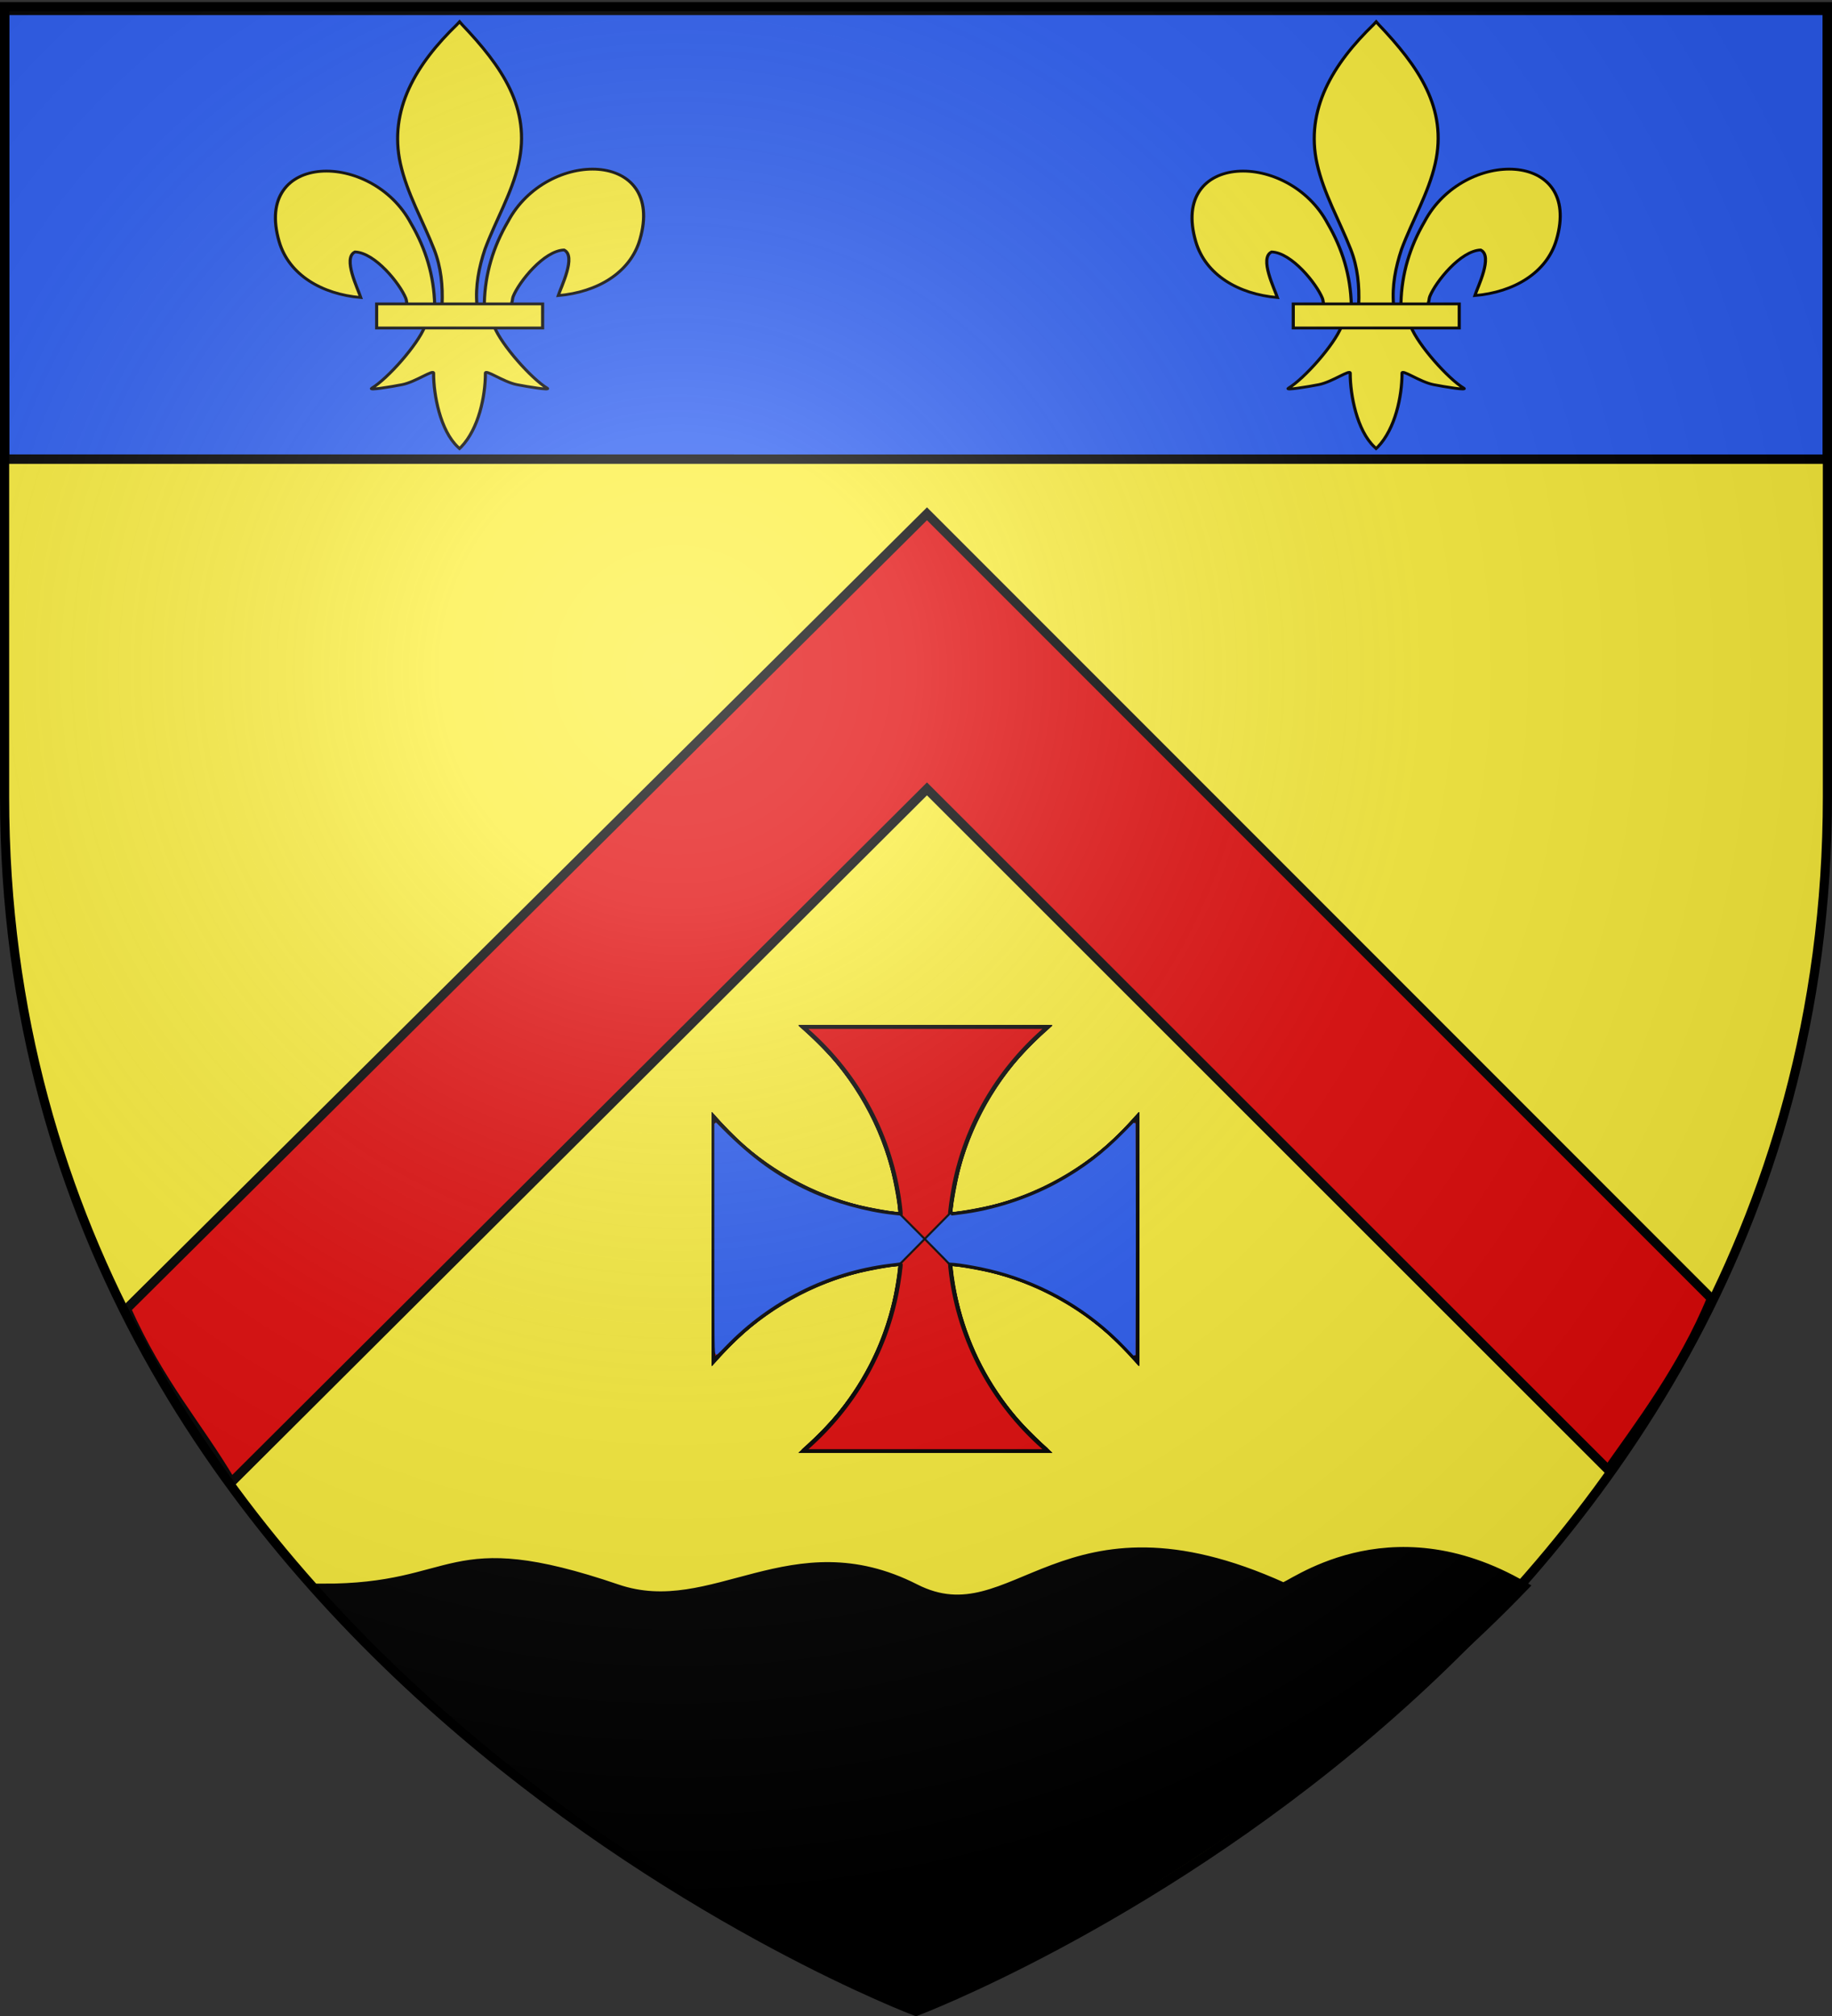 <svg xmlns="http://www.w3.org/2000/svg" xmlns:xlink="http://www.w3.org/1999/xlink" width="600" height="660" version="1.0"><rect width="100%" height="100%" fill="#333333" stroke="none"/><defs><linearGradient id="b"><stop offset="0" style="stop-color:white;stop-opacity:.314"/><stop offset=".19" style="stop-color:white;stop-opacity:.251"/><stop offset=".6" style="stop-color:#6b6b6b;stop-opacity:.125"/><stop offset="1" style="stop-color:black;stop-opacity:.125"/></linearGradient><linearGradient id="a"><stop offset="0" style="stop-color:#fd0000;stop-opacity:1"/><stop offset=".5" style="stop-color:#e77275;stop-opacity:.659"/><stop offset="1" style="stop-color:black;stop-opacity:.323"/></linearGradient><radialGradient xlink:href="#b" id="d" cx="221.445" cy="226.331" r="300" fx="221.445" fy="226.331" gradientTransform="matrix(1.353 0 0 1.349 -77.63 -85.747)" gradientUnits="userSpaceOnUse"/></defs><g style="display:inline"><path d="M300 658.5s298.5-112.32 298.5-397.772V2.176H1.5v258.552C1.5 546.18 300 658.5 300 658.5z" style="fill:#fcef3c;fill-opacity:1;fill-rule:evenodd;stroke:none;stroke-width:1px;stroke-linecap:butt;stroke-linejoin:miter;stroke-opacity:1"/><g style="fill:#e20909"><g style="fill:#e20909"><g style="fill:#e20909;fill-opacity:1;stroke:#000;stroke-width:4.676;stroke-miterlimit:4;stroke-dasharray:none;stroke-opacity:1"><path d="M-269.736 1003.755c24.78-22.11 38.211-36.354 53.655-56.895 32.07-42.653 53.431-89.86 64.145-141.757 2.852-13.81 6.131-37.352 5.317-38.166-1.569-1.57-40.469 5.18-59.624 10.343-63.219 17.043-124.453 54.316-167.516 101.965l-10.027 11.095-.256-77.869c-.14-42.827-.14-112.909 0-155.736l.256-77.868 10.027 11.094c43.063 47.65 104.297 84.922 167.516 101.965 19.155 5.164 58.055 11.913 59.624 10.344 1.569-1.569-5.18-40.47-10.344-59.624-17.075-63.339-54.725-125.112-102.289-167.829l-10.816-9.714 77.891-.256c42.84-.14 112.942-.14 155.783 0l77.89.256-10.815 9.714c-47.565 42.717-85.214 104.49-102.29 167.829C-76.773 661.8-83.52 700.7-81.952 702.27c1.568 1.569 40.469-5.18 59.624-10.344 63.218-17.043 124.452-54.315 167.515-101.965l10.027-11.094.256 77.868c.141 42.827.141 112.909 0 155.736l-.256 77.869-10.027-11.095C102.124 831.595 40.89 794.323-22.328 777.28c-19.155-5.164-58.056-11.912-59.624-10.343-.814.814 2.465 24.356 5.316 38.166C-65.922 857-44.56 904.207-12.49 946.86c15.444 20.54 28.877 34.784 53.655 56.895.523.467-69.43.848-155.45.848-86.02 0-155.972-.381-155.45-.847z" style="fill:#e20909;fill-opacity:1;stroke:#000;stroke-width:4.676;stroke-miterlimit:4;stroke-dasharray:none;stroke-opacity:1" transform="matrix(.257 0 0 .257 332.447 216.85)"/><path d="M-260.515 995.698c52.833-48.355 88.319-107.701 105.648-176.684 2.986-11.886 7.11-34.842 8.14-45.304l.728-7.393-7.393.727c-10.462 1.03-33.418 5.154-45.305 8.14-68.908 17.31-128.959 53.21-176.726 105.649l-8.863 9.73v-311.92l8.863 9.73c47.767 52.44 107.818 88.339 176.726 105.649 11.887 2.986 34.843 7.11 45.305 8.14l7.393.728-.728-7.393c-3.725-37.853-17.315-83.235-35.945-120.035-19.617-38.748-44.749-71.664-77.843-101.954l-9.73-8.905H41.674l-9.73 8.905c-52.833 48.355-88.32 107.702-105.648 176.684-2.987 11.887-7.111 34.843-8.14 45.305l-.728 7.393 7.393-.728c10.462-1.03 33.418-5.154 45.304-8.14 68.908-17.31 128.96-53.21 176.726-105.648l8.863-9.73v311.919l-8.863-9.73c-47.767-52.44-107.818-88.338-176.726-105.649-11.886-2.986-34.842-7.11-45.304-8.14l-7.393-.727.727 7.393c3.725 37.853 17.315 83.235 35.946 120.035 19.616 38.748 44.748 71.664 77.843 101.953l9.73 8.905h-311.92l9.73-8.905z" style="fill:#e20909;fill-opacity:1;stroke:#000;stroke-width:4.676;stroke-miterlimit:4;stroke-dasharray:none;stroke-opacity:1" transform="matrix(.257 0 0 .257 332.447 216.85)"/><path d="M-253.274 988.876c42.193-40.826 71.179-86.029 89.63-139.773 8.076-23.524 15.114-54.69 16.966-75.125l.696-7.678-7.679.696c-20.463 1.854-51.662 8.904-75.125 16.975-53.859 18.528-98.97 47.452-139.773 89.62l-15.727 16.253V579.362l15.727 16.253c40.803 42.168 85.914 71.093 139.773 89.62 23.463 8.072 54.662 15.121 75.125 16.976l7.679.696-.696-7.679c-1.852-20.435-8.89-51.6-16.966-75.125-18.451-53.744-47.437-98.946-89.63-139.773l-16.253-15.727H40.955L24.702 480.33c-42.192 40.827-71.178 86.029-89.629 139.773-8.076 23.524-15.114 54.69-16.966 75.125l-.696 7.679 7.679-.696c20.463-1.855 51.662-8.904 75.124-16.976 53.86-18.527 98.97-47.452 139.773-89.62l15.727-16.253v310.482l-15.727-16.253C99.185 831.423 54.074 802.499.214 783.971c-23.462-8.071-54.661-15.121-75.124-16.975l-7.68-.696.697 7.678c1.852 20.436 8.89 51.601 16.966 75.125 18.45 53.744 47.437 98.947 89.63 139.773l16.252 15.727H-269.527l16.253-15.727z" style="fill:#e20909;fill-opacity:1;stroke:#000;stroke-width:4.676;stroke-miterlimit:4;stroke-dasharray:none;stroke-opacity:1" transform="matrix(.257 0 0 .257 332.447 216.85)"/><path d="M-248.916 984.353c20.239-20.265 31.582-33.806 44.606-53.25a358.282 358.282 0 0 0 42.708-87.5c6.663-20.23 13.483-52 15.006-69.91l.63-7.41-7.41.63c-17.91 1.524-49.68 8.343-69.91 15.006a358.282 358.282 0 0 0-87.5 42.709c-19.444 13.024-32.985 24.367-53.25 44.605l-20.25 20.224V579.75l20.25 20.223c20.265 20.239 33.806 31.582 53.25 44.605a358.282 358.282 0 0 0 87.5 42.71c20.23 6.662 52 13.482 69.91 15.005l7.41.63-.63-7.41c-1.523-17.91-8.343-49.68-15.006-69.91a358.282 358.282 0 0 0-42.708-87.5c-13.024-19.444-24.367-32.985-44.606-53.25l-20.223-20.25H40.568l-20.224 20.25C.106 505.118-11.237 518.66-24.26 538.103a358.282 358.282 0 0 0-42.709 87.5c-6.663 20.23-13.482 52-15.006 69.91l-.63 7.41 7.41-.63c17.91-1.523 49.68-8.343 69.91-15.006a358.282 358.282 0 0 0 87.5-42.709c19.444-13.023 32.985-24.366 53.25-44.605l20.25-20.223v309.707l-20.25-20.224c-20.265-20.238-33.806-31.581-53.25-44.605a358.282 358.282 0 0 0-87.5-42.709c-20.23-6.663-52-13.482-69.91-15.006l-7.41-.63.63 7.41c1.524 17.91 8.343 49.68 15.006 69.91a358.282 358.282 0 0 0 42.709 87.5c13.024 19.444 24.367 32.985 44.605 53.25l20.224 20.25H-269.14l20.223-20.25z" style="fill:#e20909;fill-opacity:1;stroke:#000;stroke-width:4.676;stroke-miterlimit:4;stroke-dasharray:none;stroke-opacity:1" transform="matrix(.257 0 0 .257 332.447 216.85)"/><path d="M-261.274 996.941c55.035-49.678 93.345-115.568 108.922-187.338 2.776-12.79 5.633-30.76 6.274-39.47l.292-3.969-4.5.279c-2.475.153-10.182 1.134-17.127 2.178-79.912 12.022-154.39 52.239-209.21 112.97l-7.663 8.489V579.126l7.662 8.489c54.82 60.732 129.299 100.949 209.211 112.97 6.945 1.045 14.652 2.025 17.127 2.178l4.5.28-.292-3.97c-.641-8.71-3.498-26.68-6.274-39.47-15.577-71.77-53.887-137.66-108.922-187.338l-8.488-7.662H41.19l-8.488 7.662C-22.333 521.943-60.642 587.833-76.22 659.603c-2.776 12.79-5.632 30.76-6.273 39.47l-.293 3.97 4.5-.28c2.475-.153 10.182-1.133 17.127-2.178 79.913-12.021 154.391-52.238 209.211-112.97l7.662-8.489V890.08l-7.662-8.488c-54.82-60.732-129.298-100.95-209.21-112.97-6.946-1.045-14.653-2.026-17.128-2.179l-4.5-.279.293 3.97c.64 8.709 3.497 26.678 6.273 39.47 15.578 71.77 53.887 137.66 108.923 187.337l8.488 7.662h-310.953l8.488-7.662z" style="fill:#e20909;fill-opacity:1;stroke:#000;stroke-width:4.676;stroke-miterlimit:4;stroke-dasharray:none;stroke-opacity:1" transform="matrix(.257 0 0 .257 332.447 216.85)"/><path d="M-263.286 998.95c3.575-3.104 11.225-10.424 17-16.266 54.89-55.53 89.506-126.671 99.498-204.484.841-6.547 1.367-12.065 1.169-12.263-.198-.199-5.717.327-12.263 1.168-77.814 9.993-148.955 44.609-204.485 99.498-5.842 5.775-13.162 13.425-16.266 17l-5.644 6.5v-311l5.644 6.5c3.104 3.575 10.424 11.225 16.266 17 55.53 54.89 126.671 89.506 204.485 99.498 6.546.841 12.065 1.367 12.263 1.169.198-.198-.328-5.717-1.169-12.264-9.992-77.813-44.608-148.954-99.498-204.484-5.775-5.842-13.425-13.162-17-16.266l-6.5-5.644h311l-6.5 5.644c-3.575 3.104-11.225 10.424-17 16.266-54.89 55.53-89.505 126.671-99.498 204.484-.84 6.547-1.366 12.066-1.168 12.264.198.198 5.716-.328 12.263-1.169 77.813-9.992 148.955-44.608 204.484-99.498 5.843-5.775 13.162-13.425 16.267-17l5.643-6.5v311l-5.644-6.5c-3.104-3.575-10.423-11.225-16.266-17-55.53-54.89-126.67-89.505-204.484-99.498-6.547-.84-12.065-1.367-12.263-1.168-.198.198.327 5.716 1.168 12.263 9.993 77.813 44.609 148.955 99.498 204.484 5.775 5.842 13.425 13.162 17 16.266l6.5 5.644h-311l6.5-5.644z" style="fill:#e20909;fill-opacity:1;stroke:#000;stroke-width:4.676;stroke-miterlimit:4;stroke-dasharray:none;stroke-opacity:1" transform="matrix(.257 0 0 .257 332.447 216.85)"/><path d="M-264.144 999.868c58.461-51.665 98.183-120.34 113.231-195.765 2.801-14.04 6.044-37.417 5.294-38.166-.254-.254-6.02.25-12.814 1.119-77.32 9.895-148.213 44.32-202.937 98.547-7.493 7.425-15.714 15.911-18.27 18.858l-4.646 5.358V579.387l4.646 5.358c2.556 2.947 10.777 11.433 18.27 18.858 54.724 54.227 125.616 88.653 202.937 98.548 6.794.869 12.56 1.373 12.814 1.119.254-.254-.25-6.02-1.12-12.814-10.973-85.751-52.296-163.578-117.405-221.118l-5.358-4.735H40.931l-5.359 4.735c-58.46 51.666-98.182 120.34-113.23 195.765-2.802 14.04-6.044 37.417-5.294 38.167.253.254 6.02-.25 12.814-1.12 77.32-9.894 148.212-44.32 202.936-98.547 7.494-7.425 15.715-15.911 18.27-18.858l4.646-5.358v310.432l-4.646-5.358c-2.555-2.947-10.776-11.433-18.27-18.858-54.724-54.227-125.616-88.652-202.936-98.547-6.794-.87-12.56-1.373-12.814-1.12-.254.254.25 6.02 1.119 12.815C-70.86 864.5-29.536 942.328 35.572 999.868l5.359 4.735h-310.433l5.358-4.735z" style="fill:#e20909;fill-opacity:1;stroke:#000;stroke-width:4.676;stroke-miterlimit:4;stroke-dasharray:none;stroke-opacity:1" transform="matrix(.257 0 0 .257 332.447 216.85)"/></g></g></g><path d="M-524.356 257.546v-53.65l3.041 2.811c14.998 13.862 27.895 22.385 44.487 29.401 12.353 5.224 28.687 9.396 42.012 10.731l4.596.46 4.919 4.931 6.295 5.313-6.465 5.756-5.7 4.61-5.493.63c-31.051 3.557-60.759 17.28-82.787 38.242-1.942 1.848-3.84 3.597-4.218 3.887-.653.5-.687-2.089-.687-53.122zM-316.657 307.193c-17.66-17.002-40.15-29.217-65.017-35.315-9.194-2.255-22.925-4.361-24.96-3.829-.513.134-1.868-1.74-5.866-5.744l-5.308-4.86 5.918-5.143c3.484-3.478 6.3-6.103 6.3-5.686 0 .816-.243.716 5.022.128 16.635-1.858 34.493-7.124 49.289-14.534 13.171-6.596 23.44-13.759 34.283-23.913l4.708-4.41.1 26.926c.056 14.809.056 38.999 0 53.756l-.1 26.83-4.37-4.206z" style="opacity:1;fill:#2b5df2;fill-opacity:1;fill-rule:nonzero;stroke:#2b5df2;stroke-width:1.177;stroke-linecap:round;stroke-linejoin:bevel;stroke-miterlimit:4;stroke-dasharray:none;stroke-dashoffset:0;stroke-opacity:1" transform="matrix(.647 0 0 .704 573.59 224.313)"/><path d="M-431.35 245.616c25.84 23.776 25.916 24.158 25.916 24.158" style="fill:none;fill-rule:evenodd;stroke:#000;stroke-width:1px;stroke-linecap:butt;stroke-linejoin:miter;stroke-opacity:1" transform="matrix(.647 0 0 .704 573.59 224.313)"/><path d="M-405.663 245.616c-25.152 23.393-25.382 23.623-25.382 23.623" style="fill:none;fill-rule:evenodd;stroke:#000;stroke-width:1px;stroke-linecap:butt;stroke-linejoin:miter;stroke-opacity:1" transform="matrix(.647 0 0 .704 573.59 224.313)"/><path d="M303.593 168.208 41.408 428.533c11.036 24.74 23.34 38.024 34.375 56.731l227.81-227 223.08 222.902c9.86-14.114 24.502-33.185 33.848-56.03L303.593 168.208z" style="fill:#e20909;fill-opacity:1;fill-rule:evenodd;stroke:#000;stroke-width:3;stroke-linecap:butt;stroke-linejoin:miter;stroke-miterlimit:4;stroke-opacity:1;display:inline"/><path d="M1.541 3.399h596.918v146.918H1.541z" style="opacity:1;fill:#2b5df2;fill-opacity:1;fill-rule:nonzero;stroke:#000;stroke-width:3.082;stroke-linecap:round;stroke-linejoin:bevel;stroke-miterlimit:4;stroke-dasharray:none;stroke-dashoffset:0;stroke-opacity:1"/><g style="fill:#000"><g style="fill:#000"><g style="fill:#000;fill-opacity:1;stroke:#000;stroke-width:6.059;stroke-miterlimit:4;stroke-dasharray:none;stroke-opacity:1"><g style="fill:#000;fill-opacity:1;stroke:#000;stroke-width:2.881;stroke-miterlimit:4;stroke-dasharray:none;stroke-opacity:1;display:inline"><path d="M114.233 526.052C190 616.228 297.2 662.21 297.2 662.21c23.147-10.929 118.732-65.002 183.553-136.718-41.835-25.949-72.076.87-73.523.174-67.703-32.601-81.668 16.972-112.226.452-37.575-20.313-61.49 10.767-90.86.13-52.582-19.043-47.621-.063-89.911-.196z" style="fill:#000;fill-opacity:1;fill-rule:evenodd;stroke:#000;stroke-width:2.881;stroke-linecap:butt;stroke-linejoin:miter;stroke-miterlimit:4;stroke-dasharray:none;stroke-opacity:1;display:inline" transform="matrix(1.074 0 0 1.01 -17.158 -11.387)"/></g></g></g></g><g id="c"><path d="M407.03 608.7c1.424-61.957 16.75-119.54 45.289-174.11 74.714-157.185 302.92-153.431 252.615 38.812-18.537 70.84-81.509 112.474-156.319 119.615 5.4-18.665 35.1-84.652 11.125-97.562-38.339 1.449-85.945 67.706-97.393 99.301-1.653 4.536-1.19 9.778-3.036 14.24" style="opacity:1;fill:#fcef3c;fill-opacity:1;fill-rule:evenodd;stroke:#000;stroke-width:6;stroke-linecap:butt;stroke-linejoin:miter;stroke-miterlimit:4;stroke-dasharray:none;stroke-opacity:1;display:inline" transform="matrix(.171 0 0 .153 89.022 6.035)"/><g style="opacity:1;display:inline"><g style="fill:#fcef3c;fill-opacity:1;stroke:#000;stroke-width:6;stroke-miterlimit:4;stroke-dasharray:none;stroke-opacity:1"><path d="M350.523 657.372c-1.425-61.956-16.751-119.54-45.29-174.108-74.714-157.186-302.92-153.432-252.615 38.81 18.537 70.84 81.509 112.475 156.319 119.616-5.4-18.665-35.1-84.652-11.124-97.562 38.338 1.449 85.944 67.705 97.392 99.301 1.653 4.536 1.19 9.778 3.036 14.24" style="fill:#fcef3c;fill-opacity:1;fill-rule:evenodd;stroke:#000;stroke-width:6;stroke-linecap:butt;stroke-linejoin:miter;stroke-miterlimit:4;stroke-dasharray:none;stroke-opacity:1" transform="matrix(.171 0 0 .153 82.427 -.774)"/><path d="M393.626 57.12c-78.714 84.85-131.565 182.962-108.781 298.031 12.57 63.484 43.041 122.28 64.53 183.438 13.437 38.37 16.873 78.452 15.282 118.781h66.781c-3.196-40.626 3.807-79.998 15.282-118.781 20.474-61.538 51.625-119.906 64.53-183.438 24.129-118.779-32.506-208.36-108.437-297.656l-4.64-5.918-4.547 5.543z" style="fill:#fcef3c;fill-opacity:1;fill-rule:nonzero;stroke:#000;stroke-width:6;stroke-linecap:butt;stroke-linejoin:miter;stroke-miterlimit:4;stroke-dasharray:none;stroke-opacity:1" transform="matrix(.171 0 0 .153 82.427 -.774)"/><path d="M331.345 704.401c-13.962 39.13-70.889 110.792-101.125 131.22-7.843 5.297 37.486-3.052 57.78-7.5 26.62-5.835 61.218-34.198 60.407-24.188-.075 45.838 12.811 122.324 46.406 157.468l3.182 3.388 3.287-3.388c33.578-39.17 46.238-108.042 46.406-157.468-.81-10.01 33.788 18.353 60.407 24.187 20.295 4.449 65.623 12.798 57.78 7.5-30.236-20.427-87.131-92.089-101.093-131.219H331.345z" style="fill:#fcef3c;fill-opacity:1;fill-rule:evenodd;stroke:#000;stroke-width:6;stroke-linecap:butt;stroke-linejoin:miter;stroke-miterlimit:4;stroke-dasharray:none;stroke-opacity:1" transform="matrix(.171 0 0 .153 82.427 -.774)"/><path d="M239.352 655.379H557.24v51.503H239.352z" style="fill:#fcef3c;fill-opacity:1;stroke:#000;stroke-width:6;stroke-miterlimit:4;stroke-dasharray:none;stroke-opacity:1" transform="matrix(.171 0 0 .153 82.427 -.774)"/></g></g></g><use xlink:href="#c" width="600" height="660" transform="translate(300.203)"/></g><path d="M300 658.5s298.5-112.32 298.5-397.772V2.176H1.5v258.552C1.5 546.18 300 658.5 300 658.5z" style="opacity:1;fill:url(#d);fill-opacity:1;fill-rule:evenodd;stroke:none;stroke-width:1px;stroke-linecap:butt;stroke-linejoin:miter;stroke-opacity:1"/><path d="M300 658.5S1.5 546.18 1.5 260.728V2.176h597v258.552C598.5 546.18 300 658.5 300 658.5z" style="opacity:1;fill:none;fill-opacity:1;fill-rule:evenodd;stroke:#000;stroke-width:3;stroke-linecap:butt;stroke-linejoin:miter;stroke-miterlimit:4;stroke-dasharray:none;stroke-opacity:1"/></svg>